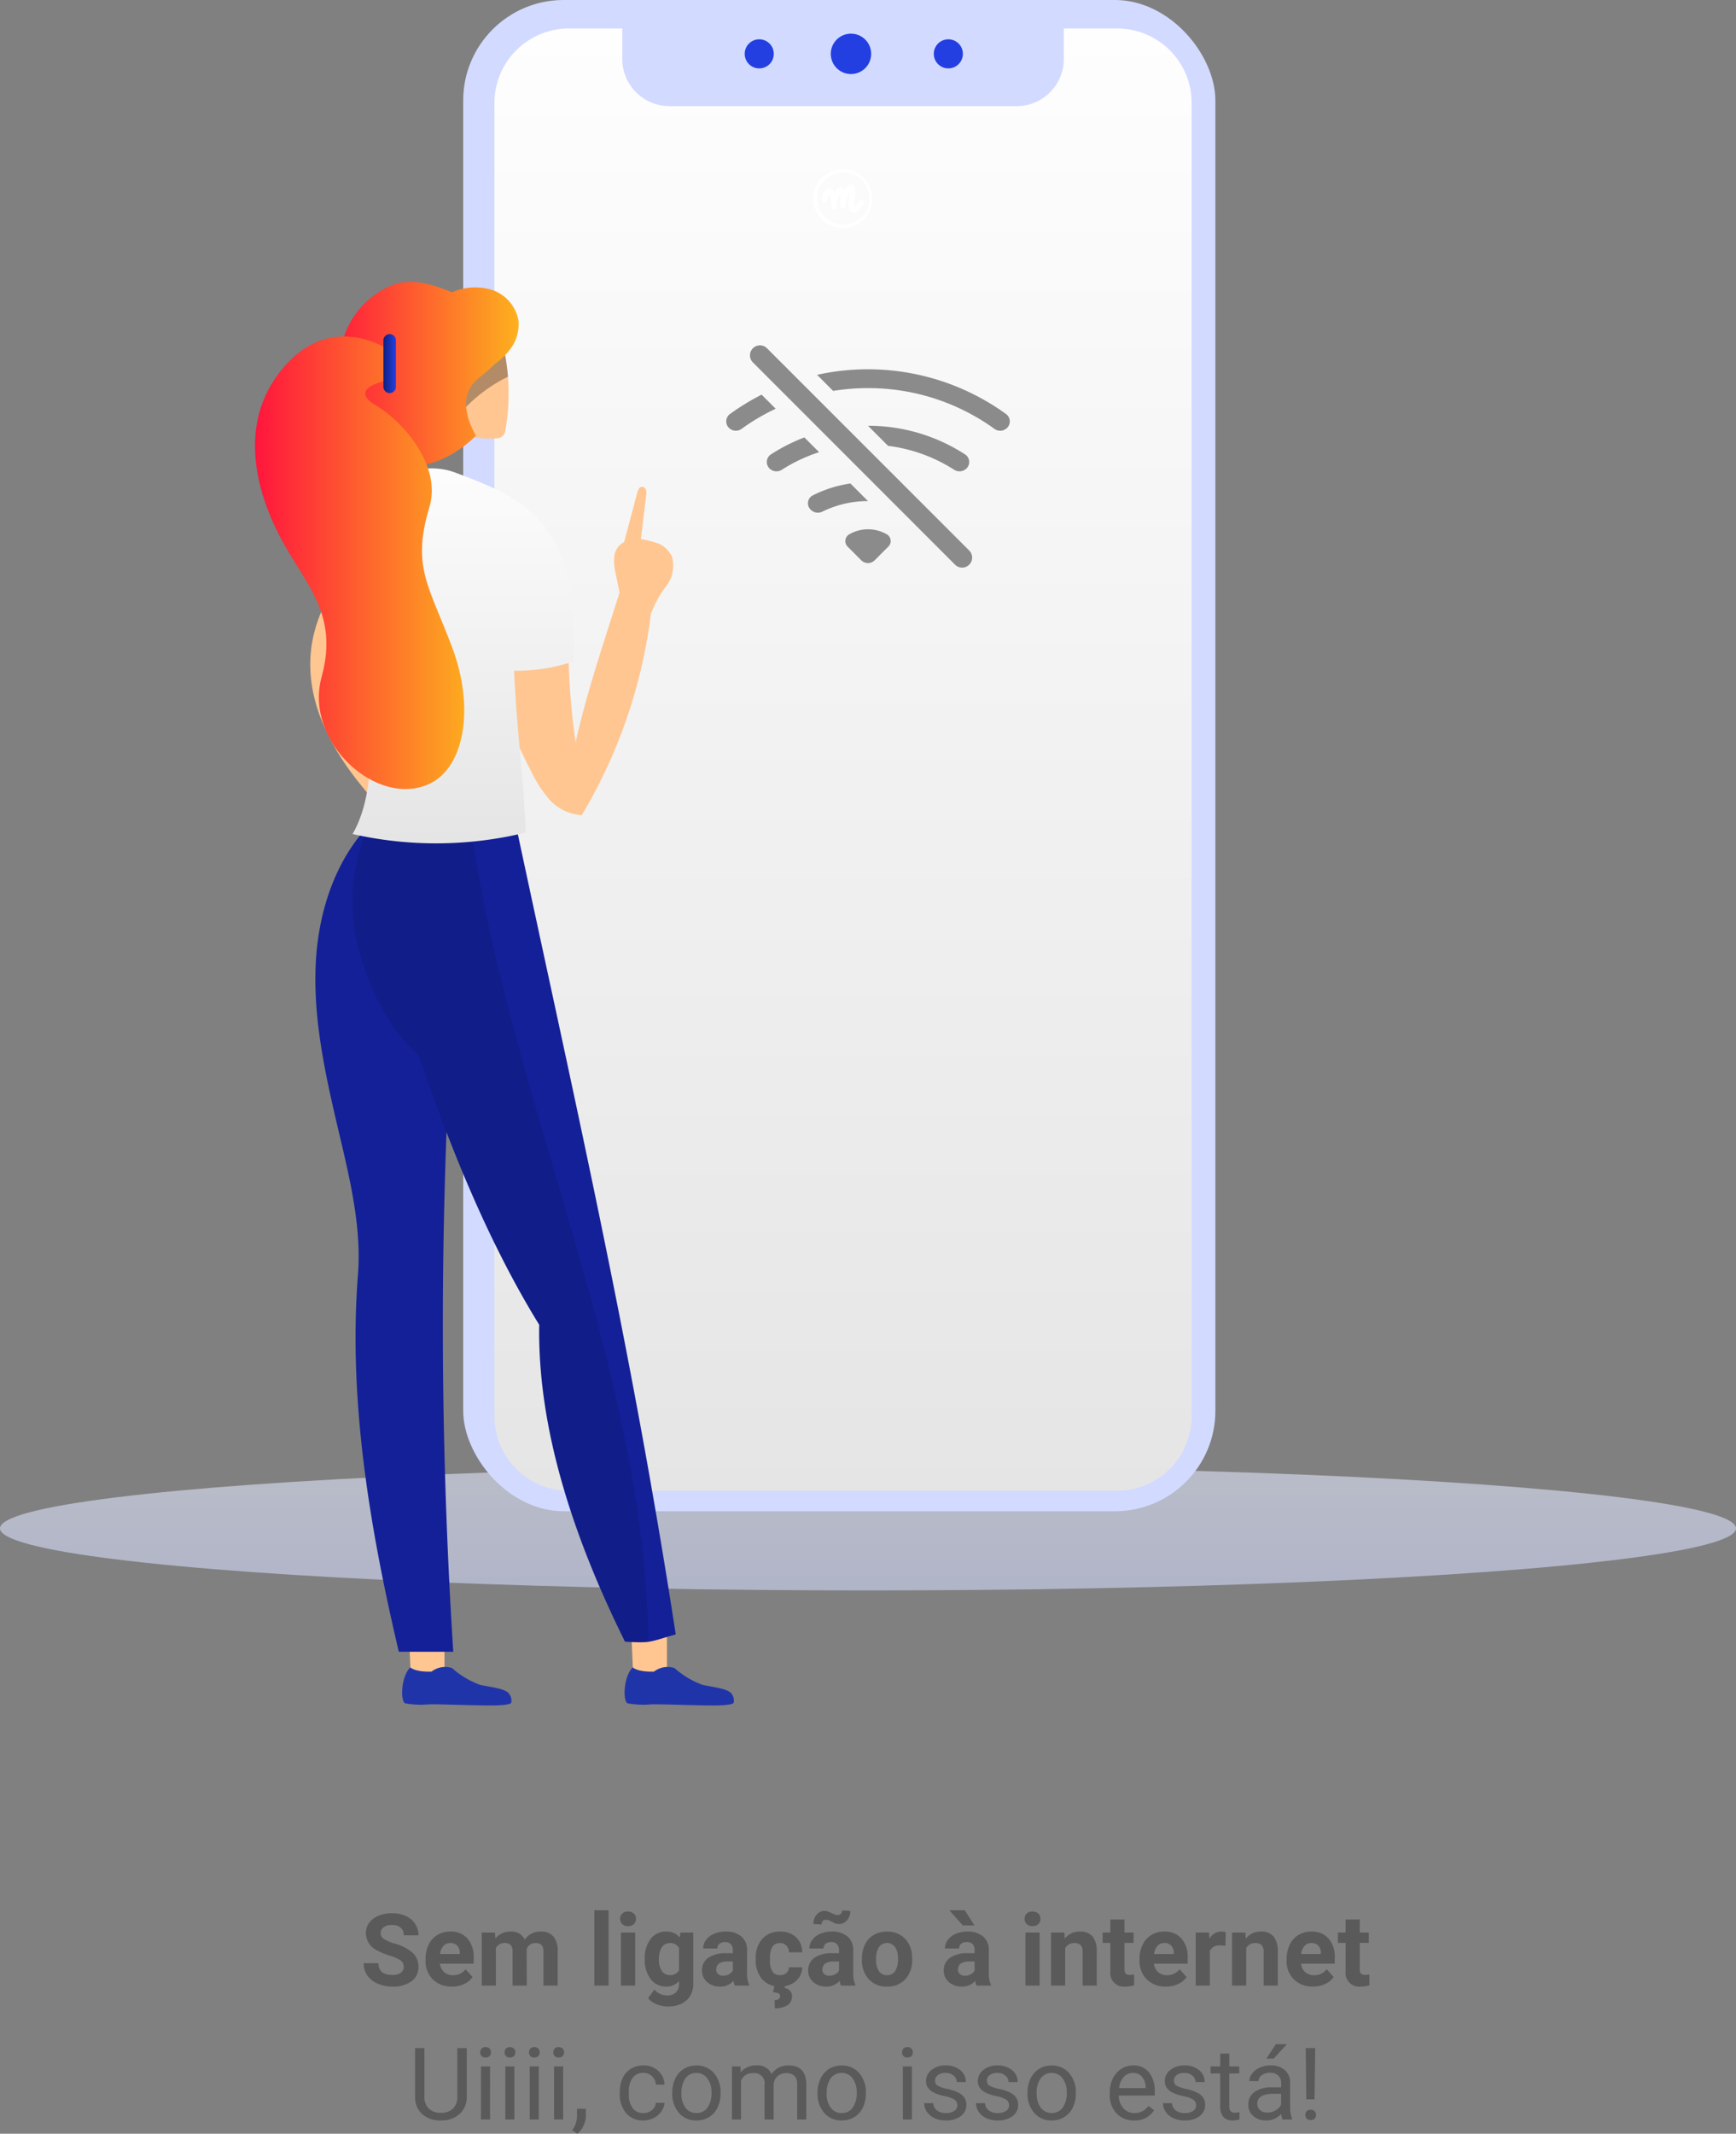 <svg xmlns="http://www.w3.org/2000/svg" xmlns:xlink="http://www.w3.org/1999/xlink" width="207.528" height="254.976" viewBox="0 0 207.528 254.976">
  <rect x="0" y="0" width="207.528" height="254.976" fill="#808080" stroke="none"/>
  <defs>
    <linearGradient id="linear-gradient" x1="0.5" y1="-0.616" x2="0.5" y2="1.233" gradientUnits="objectBoundingBox">
      <stop offset="0" stop-color="#f0f4ff"/>
      <stop offset="1" stop-color="#d2daff"/>
    </linearGradient>
    <linearGradient id="linear-gradient-2" x1="9.798" y1="1.002" x2="9.798" y2="-0.04" gradientUnits="objectBoundingBox">
      <stop offset="0" stop-color="#e5e5e5"/>
      <stop offset="1" stop-color="#fff"/>
    </linearGradient>
    <radialGradient id="radial-gradient" cx="0.5" cy="0.5" r="0.5" gradientTransform="matrix(-1, 0, 0, 1, 321.362, 0)" gradientUnits="objectBoundingBox">
      <stop offset="0" stop-color="#1423a4"/>
      <stop offset="1" stop-color="#233fe1"/>
    </radialGradient>
    <radialGradient id="radial-gradient-2" cx="0.5" cy="0.5" r="0.5" gradientTransform="matrix(-1, 0, 0, 1, 432.087, 0)" xlink:href="#radial-gradient"/>
    <radialGradient id="radial-gradient-3" cx="0.5" cy="0.5" r="0.5" gradientTransform="matrix(-1, 0, 0, 1, 458.073, 0)" xlink:href="#radial-gradient"/>
    <linearGradient id="linear-gradient-3" x1="0.5" y1="-0.089" x2="0.5" y2="0.995" gradientUnits="objectBoundingBox">
      <stop offset="0" stop-color="#fff"/>
      <stop offset="1" stop-color="#e5e5e5"/>
    </linearGradient>
    <linearGradient id="linear-gradient-4" x1="1" y1="0.5" x2="0" y2="0.5" gradientUnits="objectBoundingBox">
      <stop offset="0" stop-color="#fdb11e"/>
      <stop offset="1" stop-color="#ff153d"/>
    </linearGradient>
    <linearGradient id="linear-gradient-6" x1="1" y1="0.5" x2="0" y2="0.5" gradientUnits="objectBoundingBox">
      <stop offset="0" stop-color="#233fe1"/>
      <stop offset="1" stop-color="#10207f"/>
    </linearGradient>
  </defs>
  <g id="Group_15267" data-name="Group 15267" transform="translate(-83.736 -193.215)">
    <g id="Group_15244" data-name="Group 15244" transform="translate(-0.264 -49)">
      <ellipse id="Ellipse_1651" data-name="Ellipse 1651" cx="103.764" cy="7.417" rx="103.764" ry="7.417" transform="translate(84 417.436)" opacity="0.563" fill="url(#linear-gradient)"/>
    </g>
    <g id="Group_15245" data-name="Group 15245" transform="translate(-52.764 -22.34)">
      <path id="Path_11210" data-name="Path 11210" d="M-55.242-2.238A.9.9,0,0,0-55.594-3a4.611,4.611,0,0,0-1.266-.562,8.972,8.972,0,0,1-1.447-.583A2.365,2.365,0,0,1-59.76-6.264,2.06,2.06,0,0,1-59.37-7.5a2.542,2.542,0,0,1,1.119-.847,4.212,4.212,0,0,1,1.638-.3,3.834,3.834,0,0,1,1.629.331,2.594,2.594,0,0,1,1.11.935,2.445,2.445,0,0,1,.4,1.371h-1.758a1.15,1.15,0,0,0-.369-.911,1.517,1.517,0,0,0-1.037-.325,1.621,1.621,0,0,0-1,.272A.859.859,0,0,0-58-6.258a.823.823,0,0,0,.419.7,4.733,4.733,0,0,0,1.233.527,5.329,5.329,0,0,1,2.186,1.119,2.229,2.229,0,0,1,.686,1.664,2.053,2.053,0,0,1-.838,1.737,3.668,3.668,0,0,1-2.256.63,4.356,4.356,0,0,1-1.793-.36A2.837,2.837,0,0,1-59.6-1.23a2.528,2.528,0,0,1-.425-1.453h1.764q0,1.412,1.688,1.412a1.642,1.642,0,0,0,.979-.255A.829.829,0,0,0-55.242-2.238Zm5.76,2.355a3.112,3.112,0,0,1-2.271-.855,3.041,3.041,0,0,1-.876-2.279v-.164A3.83,3.83,0,0,1-52.26-4.89a2.709,2.709,0,0,1,1.046-1.16,2.936,2.936,0,0,1,1.544-.407,2.631,2.631,0,0,1,2.048.82,3.333,3.333,0,0,1,.747,2.326v.691h-4.037a1.573,1.573,0,0,0,.5,1,1.5,1.5,0,0,0,1.046.375,1.828,1.828,0,0,0,1.529-.709l.832.932a2.542,2.542,0,0,1-1.031.841A3.383,3.383,0,0,1-49.482.117Zm-.193-5.2a1.06,1.06,0,0,0-.817.34,1.756,1.756,0,0,0-.4.973h2.355v-.135a1.252,1.252,0,0,0-.3-.87A1.094,1.094,0,0,0-49.676-5.086Zm5.35-1.254.053.709a2.228,2.228,0,0,1,1.822-.826,1.691,1.691,0,0,1,1.682.967,2.177,2.177,0,0,1,1.9-.967,1.891,1.891,0,0,1,1.535.6,2.761,2.761,0,0,1,.5,1.808V0h-1.7V-4.043a1.207,1.207,0,0,0-.211-.788.935.935,0,0,0-.744-.249,1.057,1.057,0,0,0-1.055.727L-40.529,0h-1.693V-4.037a1.193,1.193,0,0,0-.217-.8.944.944,0,0,0-.738-.246,1.1,1.1,0,0,0-1.043.6V0h-1.693V-6.34ZM-30.75,0h-1.7V-9h1.7Zm3.182,0h-1.7V-6.34h1.7Zm-1.8-7.98a.834.834,0,0,1,.255-.627.958.958,0,0,1,.694-.246.96.96,0,0,1,.691.246.829.829,0,0,1,.258.627.831.831,0,0,1-.261.633.962.962,0,0,1-.688.246.962.962,0,0,1-.688-.246A.831.831,0,0,1-29.367-7.98Zm2.947,4.764a3.716,3.716,0,0,1,.694-2.35,2.25,2.25,0,0,1,1.872-.891,1.973,1.973,0,0,1,1.623.715l.07-.6h1.535V-.211A2.71,2.71,0,0,1-21,1.236a2.427,2.427,0,0,1-1.063.938,3.739,3.739,0,0,1-1.605.322,3.476,3.476,0,0,1-1.359-.278,2.413,2.413,0,0,1-1-.718l.75-1.031a1.984,1.984,0,0,0,1.535.709A1.452,1.452,0,0,0-22.7.817a1.352,1.352,0,0,0,.375-1.022v-.34a1.959,1.959,0,0,1-1.541.662,2.244,2.244,0,0,1-1.849-.894,3.715,3.715,0,0,1-.706-2.37Zm1.693.123a2.307,2.307,0,0,0,.346,1.351,1.1,1.1,0,0,0,.949.489,1.176,1.176,0,0,0,1.107-.58V-4.5a1.174,1.174,0,0,0-1.1-.58,1.107,1.107,0,0,0-.958.5A2.6,2.6,0,0,0-24.727-3.094ZM-15.65,0a1.88,1.88,0,0,1-.17-.568,2.049,2.049,0,0,1-1.6.686,2.251,2.251,0,0,1-1.544-.539,1.734,1.734,0,0,1-.612-1.359,1.792,1.792,0,0,1,.747-1.547,3.686,3.686,0,0,1,2.159-.545h.779v-.363a1.045,1.045,0,0,0-.226-.7.887.887,0,0,0-.712-.264A1.009,1.009,0,0,0-17.5-5a.7.7,0,0,0-.243.563h-1.693a1.7,1.7,0,0,1,.34-1.02,2.246,2.246,0,0,1,.961-.735,3.5,3.5,0,0,1,1.395-.267,2.767,2.767,0,0,1,1.86.589,2.06,2.06,0,0,1,.688,1.655v2.748A3.031,3.031,0,0,0-13.939-.1V0Zm-1.4-1.178a1.458,1.458,0,0,0,.691-.167,1.1,1.1,0,0,0,.469-.448v-1.09h-.633q-1.271,0-1.354.879l-.006.1a.678.678,0,0,0,.223.521A.865.865,0,0,0-17.051-1.178Zm6.8-.07a1.111,1.111,0,0,0,.762-.258.9.9,0,0,0,.3-.686H-7.6a2.172,2.172,0,0,1-.352,1.181A2.32,2.32,0,0,1-8.9-.179a2.962,2.962,0,0,1-1.327.3,2.752,2.752,0,0,1-2.145-.864,3.42,3.42,0,0,1-.785-2.388v-.111a3.381,3.381,0,0,1,.779-2.338,2.72,2.72,0,0,1,2.139-.873,2.667,2.667,0,0,1,1.907.677,2.4,2.4,0,0,1,.729,1.8H-9.187a1.154,1.154,0,0,0-.3-.8,1.019,1.019,0,0,0-.773-.308,1.02,1.02,0,0,0-.894.431,2.493,2.493,0,0,0-.3,1.4v.176a2.524,2.524,0,0,0,.3,1.406A1.033,1.033,0,0,0-10.254-1.248Zm.615,1.213L-9.7.3a.943.943,0,0,1,.879,1.014,1.181,1.181,0,0,1-.536,1.02,2.606,2.606,0,0,1-1.509.375l-.041-.979q.656,0,.656-.475a.337.337,0,0,0-.2-.337A1.935,1.935,0,0,0-11.086.8l.182-.838ZM-2.959,0a1.88,1.88,0,0,1-.17-.568,2.049,2.049,0,0,1-1.6.686A2.251,2.251,0,0,1-6.272-.422a1.734,1.734,0,0,1-.612-1.359,1.792,1.792,0,0,1,.747-1.547,3.686,3.686,0,0,1,2.159-.545H-3.2v-.363a1.045,1.045,0,0,0-.226-.7A.887.887,0,0,0-4.137-5.2,1.009,1.009,0,0,0-4.808-5a.7.7,0,0,0-.243.563H-6.744a1.7,1.7,0,0,1,.34-1.02,2.246,2.246,0,0,1,.961-.735,3.5,3.5,0,0,1,1.395-.267,2.767,2.767,0,0,1,1.86.589A2.06,2.06,0,0,1-1.5-4.213v2.748A3.031,3.031,0,0,0-1.248-.1V0Zm-1.4-1.178a1.458,1.458,0,0,0,.691-.167A1.1,1.1,0,0,0-3.2-1.793v-1.09h-.633Q-5.1-2.883-5.186-2l-.006.1a.678.678,0,0,0,.223.521A.865.865,0,0,0-4.359-1.178Zm2.508-7.746a1.64,1.64,0,0,1-.387,1.11,1.2,1.2,0,0,1-.943.448,1.431,1.431,0,0,1-.4-.05,2.654,2.654,0,0,1-.478-.214,2.576,2.576,0,0,0-.439-.2,1.074,1.074,0,0,0-.293-.038.47.47,0,0,0-.349.146.57.57,0,0,0-.144.416l-.984-.059A1.665,1.665,0,0,1-5.88-8.473a1.184,1.184,0,0,1,.94-.457,1.211,1.211,0,0,1,.331.044,3.645,3.645,0,0,1,.507.214,3.294,3.294,0,0,0,.486.205,1.11,1.11,0,0,0,.281.035.494.494,0,0,0,.354-.144.546.546,0,0,0,.149-.413Zm1.389,5.7A3.76,3.76,0,0,1-.1-4.91,2.659,2.659,0,0,1,.946-6.053a3.051,3.051,0,0,1,1.585-.4,2.887,2.887,0,0,1,2.095.785,3.151,3.151,0,0,1,.905,2.133l.012.434A3.314,3.314,0,0,1,4.729-.765,2.831,2.831,0,0,1,2.543.117,2.845,2.845,0,0,1,.354-.762,3.372,3.372,0,0,1-.463-3.152Zm1.693.123a2.363,2.363,0,0,0,.34,1.38,1.122,1.122,0,0,0,.973.478A1.124,1.124,0,0,0,3.5-1.72,2.586,2.586,0,0,0,3.85-3.229,2.34,2.34,0,0,0,3.5-4.6a1.124,1.124,0,0,0-.973-.486A1.106,1.106,0,0,0,1.57-4.6,2.63,2.63,0,0,0,1.23-3.105ZM13.248,0a1.88,1.88,0,0,1-.17-.568,2.049,2.049,0,0,1-1.6.686A2.251,2.251,0,0,1,9.935-.422a1.734,1.734,0,0,1-.612-1.359,1.792,1.792,0,0,1,.747-1.547,3.686,3.686,0,0,1,2.159-.545h.779v-.363a1.045,1.045,0,0,0-.226-.7A.887.887,0,0,0,12.07-5.2,1.009,1.009,0,0,0,11.4-5a.7.7,0,0,0-.243.563H9.463a1.7,1.7,0,0,1,.34-1.02,2.246,2.246,0,0,1,.961-.735,3.5,3.5,0,0,1,1.395-.267,2.767,2.767,0,0,1,1.86.589,2.06,2.06,0,0,1,.688,1.655v2.748A3.031,3.031,0,0,0,14.959-.1V0Zm-1.4-1.178a1.458,1.458,0,0,0,.691-.167,1.1,1.1,0,0,0,.469-.448v-1.09h-.633q-1.271,0-1.354.879l-.006.1a.678.678,0,0,0,.223.521A.865.865,0,0,0,11.848-1.178ZM13-7.184H11.607L9.99-9h1.846ZM20.783,0h-1.7V-6.34h1.7Zm-1.8-7.98a.834.834,0,0,1,.255-.627.958.958,0,0,1,.694-.246.96.96,0,0,1,.691.246.829.829,0,0,1,.258.627.831.831,0,0,1-.261.633.962.962,0,0,1-.688.246.962.962,0,0,1-.688-.246A.831.831,0,0,1,18.984-7.98ZM23.736-6.34l.053.732a2.213,2.213,0,0,1,1.822-.85,1.84,1.84,0,0,1,1.5.592,2.761,2.761,0,0,1,.5,1.77V0H25.922V-4.055a1.1,1.1,0,0,0-.234-.782,1.049,1.049,0,0,0-.779-.243,1.165,1.165,0,0,0-1.072.609V0H22.143V-6.34ZM30.926-7.9V-6.34H32.01V-5.1H30.926v3.164a.756.756,0,0,0,.135.5.677.677,0,0,0,.516.152,2.7,2.7,0,0,0,.5-.041V-.035a3.486,3.486,0,0,1-1.025.152,1.617,1.617,0,0,1-1.816-1.8V-5.1h-.926V-6.34h.926V-7.9ZM35.871.117A3.112,3.112,0,0,1,33.6-.738a3.041,3.041,0,0,1-.876-2.279v-.164a3.83,3.83,0,0,1,.369-1.708A2.709,2.709,0,0,1,34.14-6.05a2.936,2.936,0,0,1,1.544-.407,2.631,2.631,0,0,1,2.048.82,3.333,3.333,0,0,1,.747,2.326v.691H34.441a1.573,1.573,0,0,0,.5,1,1.5,1.5,0,0,0,1.046.375,1.828,1.828,0,0,0,1.529-.709l.832.932a2.542,2.542,0,0,1-1.031.841A3.383,3.383,0,0,1,35.871.117Zm-.193-5.2a1.06,1.06,0,0,0-.817.34,1.756,1.756,0,0,0-.4.973h2.355v-.135a1.252,1.252,0,0,0-.3-.87A1.094,1.094,0,0,0,35.678-5.086ZM43-4.752a4.6,4.6,0,0,0-.609-.047,1.24,1.24,0,0,0-1.26.65V0H39.439V-6.34h1.6l.047.756A1.569,1.569,0,0,1,42.5-6.457a1.774,1.774,0,0,1,.527.076ZM45.375-6.34l.053.732a2.213,2.213,0,0,1,1.822-.85,1.84,1.84,0,0,1,1.5.592,2.761,2.761,0,0,1,.5,1.77V0H47.561V-4.055a1.1,1.1,0,0,0-.234-.782,1.049,1.049,0,0,0-.779-.243,1.165,1.165,0,0,0-1.072.609V0H43.781V-6.34ZM53.455.117a3.112,3.112,0,0,1-2.271-.855,3.041,3.041,0,0,1-.876-2.279v-.164a3.83,3.83,0,0,1,.369-1.708,2.709,2.709,0,0,1,1.046-1.16,2.936,2.936,0,0,1,1.544-.407,2.631,2.631,0,0,1,2.048.82,3.333,3.333,0,0,1,.747,2.326v.691H52.025a1.573,1.573,0,0,0,.5,1,1.5,1.5,0,0,0,1.046.375A1.828,1.828,0,0,0,55.1-1.957l.832.932A2.542,2.542,0,0,1,54.9-.185,3.383,3.383,0,0,1,53.455.117Zm-.193-5.2a1.06,1.06,0,0,0-.817.34,1.756,1.756,0,0,0-.4.973H54.4v-.135a1.252,1.252,0,0,0-.3-.87A1.094,1.094,0,0,0,53.262-5.086ZM59.051-7.9V-6.34h1.084V-5.1H59.051v3.164a.756.756,0,0,0,.135.5.677.677,0,0,0,.516.152,2.7,2.7,0,0,0,.5-.041V-.035a3.486,3.486,0,0,1-1.025.152,1.617,1.617,0,0,1-1.816-1.8V-5.1h-.926V-6.34h.926V-7.9ZM-47.7,7.469v5.8a2.721,2.721,0,0,1-.759,1.975,3.058,3.058,0,0,1-2.042.861l-.3.012a3.193,3.193,0,0,1-2.232-.756,2.7,2.7,0,0,1-.844-2.08V7.469h1.113v5.777a1.951,1.951,0,0,0,.51,1.438A1.959,1.959,0,0,0-50.8,15.2a1.972,1.972,0,0,0,1.462-.51,1.948,1.948,0,0,0,.507-1.436V7.469ZM-44.918,16H-46V9.66h1.084ZM-46.09,7.979a.647.647,0,0,1,.161-.445.6.6,0,0,1,.478-.182.614.614,0,0,1,.48.182.64.64,0,0,1,.164.445.619.619,0,0,1-.164.439.626.626,0,0,1-.48.176.616.616,0,0,1-.478-.176A.626.626,0,0,1-46.09,7.979ZM-42.006,16H-43.09V9.66h1.084Zm-1.172-8.021a.647.647,0,0,1,.161-.445.6.6,0,0,1,.478-.182.614.614,0,0,1,.48.182.64.64,0,0,1,.164.445.619.619,0,0,1-.164.439.626.626,0,0,1-.48.176.616.616,0,0,1-.478-.176A.626.626,0,0,1-43.178,7.979ZM-39.094,16h-1.084V9.66h1.084Zm-1.172-8.021a.647.647,0,0,1,.161-.445.6.6,0,0,1,.478-.182.614.614,0,0,1,.48.182.64.64,0,0,1,.164.445.619.619,0,0,1-.164.439.626.626,0,0,1-.48.176.616.616,0,0,1-.478-.176A.626.626,0,0,1-40.266,7.979ZM-36.182,16h-1.084V9.66h1.084Zm-1.172-8.021a.647.647,0,0,1,.161-.445.6.6,0,0,1,.478-.182.614.614,0,0,1,.48.182.64.64,0,0,1,.164.445.619.619,0,0,1-.164.439.626.626,0,0,1-.48.176.616.616,0,0,1-.478-.176A.626.626,0,0,1-37.354,7.979Zm2.871,9.721-.615-.422a2.827,2.827,0,0,0,.574-1.582v-.979h1.061v.85a2.669,2.669,0,0,1-.29,1.184A2.771,2.771,0,0,1-34.482,17.7Zm7.9-2.467a1.561,1.561,0,0,0,1.014-.352,1.237,1.237,0,0,0,.48-.879h1.025a1.966,1.966,0,0,1-.375,1.037,2.47,2.47,0,0,1-.923.785,2.663,2.663,0,0,1-1.222.293,2.612,2.612,0,0,1-2.06-.864,3.442,3.442,0,0,1-.765-2.364v-.182a3.817,3.817,0,0,1,.34-1.646,2.588,2.588,0,0,1,.976-1.119,2.771,2.771,0,0,1,1.5-.4,2.543,2.543,0,0,1,1.772.639,2.283,2.283,0,0,1,.753,1.658h-1.025a1.494,1.494,0,0,0-.466-1.011,1.449,1.449,0,0,0-1.034-.4,1.517,1.517,0,0,0-1.28.595,2.793,2.793,0,0,0-.454,1.72v.205a2.737,2.737,0,0,0,.451,1.688A1.524,1.524,0,0,0-26.578,15.232Zm3.451-2.461a3.745,3.745,0,0,1,.366-1.676,2.732,2.732,0,0,1,1.02-1.148,2.775,2.775,0,0,1,1.491-.4,2.674,2.674,0,0,1,2.095.9,3.449,3.449,0,0,1,.8,2.385V12.9a3.777,3.777,0,0,1-.354,1.661,2.692,2.692,0,0,1-1.014,1.146,2.807,2.807,0,0,1-1.515.41,2.667,2.667,0,0,1-2.089-.9,3.432,3.432,0,0,1-.8-2.373Zm1.09.129a2.712,2.712,0,0,0,.489,1.693,1.566,1.566,0,0,0,1.31.639,1.556,1.556,0,0,0,1.313-.647,2.966,2.966,0,0,0,.486-1.813,2.708,2.708,0,0,0-.5-1.69,1.574,1.574,0,0,0-1.315-.647,1.557,1.557,0,0,0-1.295.639A2.944,2.944,0,0,0-22.037,12.9Zm7.061-3.24.029.7a2.341,2.341,0,0,1,1.881-.82,1.813,1.813,0,0,1,1.811,1.02,2.4,2.4,0,0,1,.823-.738,2.431,2.431,0,0,1,1.2-.281q2.086,0,2.121,2.209V16H-8.2V11.816A1.456,1.456,0,0,0-8.508,10.8a1.368,1.368,0,0,0-1.043-.337,1.437,1.437,0,0,0-1,.36,1.462,1.462,0,0,0-.463.97V16h-1.09V11.846a1.209,1.209,0,0,0-1.354-1.383,1.45,1.45,0,0,0-1.459.908V16H-16V9.66Zm9.211,3.111A3.745,3.745,0,0,1-5.4,11.1,2.732,2.732,0,0,1-4.38,9.947a2.775,2.775,0,0,1,1.491-.4,2.674,2.674,0,0,1,2.095.9,3.449,3.449,0,0,1,.8,2.385V12.9a3.777,3.777,0,0,1-.354,1.661,2.692,2.692,0,0,1-1.014,1.146,2.807,2.807,0,0,1-1.515.41,2.667,2.667,0,0,1-2.089-.9,3.432,3.432,0,0,1-.8-2.373Zm1.09.129a2.712,2.712,0,0,0,.489,1.693,1.566,1.566,0,0,0,1.31.639,1.556,1.556,0,0,0,1.313-.647,2.966,2.966,0,0,0,.486-1.813,2.708,2.708,0,0,0-.5-1.69,1.574,1.574,0,0,0-1.315-.647,1.557,1.557,0,0,0-1.295.639A2.944,2.944,0,0,0-4.676,12.9ZM5.514,16H4.43V9.66H5.514ZM4.342,7.979A.647.647,0,0,1,4.5,7.533a.6.6,0,0,1,.478-.182.614.614,0,0,1,.48.182.64.64,0,0,1,.164.445.619.619,0,0,1-.164.439.626.626,0,0,1-.48.176A.616.616,0,0,1,4.5,8.418.626.626,0,0,1,4.342,7.979Zm6.6,6.34a.8.8,0,0,0-.331-.683,3.187,3.187,0,0,0-1.154-.419,5.457,5.457,0,0,1-1.307-.422,1.859,1.859,0,0,1-.715-.586A1.4,1.4,0,0,1,7.2,11.4a1.645,1.645,0,0,1,.659-1.318,2.574,2.574,0,0,1,1.685-.539,2.649,2.649,0,0,1,1.749.557,1.768,1.768,0,0,1,.671,1.424h-1.09a.979.979,0,0,0-.378-.768,1.416,1.416,0,0,0-.952-.322,1.482,1.482,0,0,0-.926.258.812.812,0,0,0-.334.674.658.658,0,0,0,.311.592,3.821,3.821,0,0,0,1.122.381,5.847,5.847,0,0,1,1.315.434,1.919,1.919,0,0,1,.747.606,1.491,1.491,0,0,1,.243.864,1.623,1.623,0,0,1-.68,1.362,2.851,2.851,0,0,1-1.764.513,3.193,3.193,0,0,1-1.348-.27,2.192,2.192,0,0,1-.917-.753,1.815,1.815,0,0,1-.331-1.046H8.068a1.122,1.122,0,0,0,.437.864,1.693,1.693,0,0,0,1.075.319,1.748,1.748,0,0,0,.987-.249A.765.765,0,0,0,10.939,14.318Zm6.188,0a.8.8,0,0,0-.331-.683,3.187,3.187,0,0,0-1.154-.419,5.457,5.457,0,0,1-1.307-.422,1.859,1.859,0,0,1-.715-.586,1.4,1.4,0,0,1-.231-.809,1.645,1.645,0,0,1,.659-1.318,2.574,2.574,0,0,1,1.685-.539,2.649,2.649,0,0,1,1.749.557,1.768,1.768,0,0,1,.671,1.424h-1.09a.979.979,0,0,0-.378-.768,1.416,1.416,0,0,0-.952-.322,1.482,1.482,0,0,0-.926.258.812.812,0,0,0-.334.674.658.658,0,0,0,.311.592,3.821,3.821,0,0,0,1.122.381,5.847,5.847,0,0,1,1.315.434,1.919,1.919,0,0,1,.747.606,1.491,1.491,0,0,1,.243.864,1.623,1.623,0,0,1-.68,1.362,2.851,2.851,0,0,1-1.764.513,3.193,3.193,0,0,1-1.348-.27,2.192,2.192,0,0,1-.917-.753,1.815,1.815,0,0,1-.331-1.046h1.084a1.122,1.122,0,0,0,.437.864,1.693,1.693,0,0,0,1.075.319,1.748,1.748,0,0,0,.987-.249A.765.765,0,0,0,17.127,14.318Zm2.209-1.547A3.745,3.745,0,0,1,19.7,11.1a2.732,2.732,0,0,1,1.02-1.148,2.775,2.775,0,0,1,1.491-.4,2.674,2.674,0,0,1,2.095.9,3.449,3.449,0,0,1,.8,2.385V12.9a3.777,3.777,0,0,1-.354,1.661,2.692,2.692,0,0,1-1.014,1.146,2.807,2.807,0,0,1-1.515.41,2.667,2.667,0,0,1-2.089-.9,3.432,3.432,0,0,1-.8-2.373Zm1.09.129a2.712,2.712,0,0,0,.489,1.693,1.658,1.658,0,0,0,2.622-.009,2.966,2.966,0,0,0,.486-1.813,2.708,2.708,0,0,0-.5-1.69,1.574,1.574,0,0,0-1.315-.647,1.557,1.557,0,0,0-1.295.639A2.944,2.944,0,0,0,20.426,12.9Zm11.643,3.217a2.77,2.77,0,0,1-2.1-.847,3.142,3.142,0,0,1-.809-2.265v-.2a3.8,3.8,0,0,1,.36-1.685,2.811,2.811,0,0,1,1.008-1.16,2.534,2.534,0,0,1,1.4-.419,2.374,2.374,0,0,1,1.922.814,3.526,3.526,0,0,1,.686,2.332v.451H30.246a2.254,2.254,0,0,0,.548,1.515,1.722,1.722,0,0,0,1.333.577A1.888,1.888,0,0,0,33.1,15a2.444,2.444,0,0,0,.7-.621l.662.516A2.662,2.662,0,0,1,32.068,16.117Zm-.135-5.684a1.446,1.446,0,0,0-1.1.478,2.321,2.321,0,0,0-.551,1.339h3.176v-.082a2.065,2.065,0,0,0-.445-1.28A1.361,1.361,0,0,0,31.934,10.434Zm7.553,3.885a.8.8,0,0,0-.331-.683A3.187,3.187,0,0,0,38,13.217a5.457,5.457,0,0,1-1.307-.422,1.859,1.859,0,0,1-.715-.586,1.4,1.4,0,0,1-.231-.809,1.645,1.645,0,0,1,.659-1.318,2.574,2.574,0,0,1,1.685-.539,2.649,2.649,0,0,1,1.749.557,1.768,1.768,0,0,1,.671,1.424h-1.09a.979.979,0,0,0-.378-.768,1.416,1.416,0,0,0-.952-.322,1.482,1.482,0,0,0-.926.258.812.812,0,0,0-.334.674.658.658,0,0,0,.311.592,3.821,3.821,0,0,0,1.122.381,5.847,5.847,0,0,1,1.315.434,1.919,1.919,0,0,1,.747.606,1.491,1.491,0,0,1,.243.864,1.623,1.623,0,0,1-.68,1.362,2.851,2.851,0,0,1-1.764.513,3.193,3.193,0,0,1-1.348-.27,2.192,2.192,0,0,1-.917-.753,1.815,1.815,0,0,1-.331-1.046h1.084a1.122,1.122,0,0,0,.437.864,1.693,1.693,0,0,0,1.075.319,1.748,1.748,0,0,0,.987-.249A.765.765,0,0,0,39.486,14.318Zm3.967-6.193V9.66h1.184V10.5H43.453V14.43a.878.878,0,0,0,.158.571.666.666,0,0,0,.539.19,2.624,2.624,0,0,0,.516-.07V16a3.143,3.143,0,0,1-.832.117,1.35,1.35,0,0,1-1.1-.439,1.888,1.888,0,0,1-.369-1.248V10.5H41.215V9.66h1.154V8.125ZM49.816,16a2.277,2.277,0,0,1-.152-.668,2.419,2.419,0,0,1-1.8.785,2.238,2.238,0,0,1-1.538-.53,1.716,1.716,0,0,1-.6-1.345,1.792,1.792,0,0,1,.753-1.538,3.55,3.55,0,0,1,2.118-.548h1.055v-.5a1.217,1.217,0,0,0-.34-.905,1.366,1.366,0,0,0-1-.337,1.581,1.581,0,0,0-.973.293.863.863,0,0,0-.393.709H45.85a1.5,1.5,0,0,1,.337-.917,2.3,2.3,0,0,1,.914-.7,3.075,3.075,0,0,1,1.269-.258,2.506,2.506,0,0,1,1.717.548A1.976,1.976,0,0,1,50.73,11.6v2.918a3.567,3.567,0,0,0,.223,1.389V16Zm-1.8-.826a1.905,1.905,0,0,0,.967-.264,1.6,1.6,0,0,0,.662-.686v-1.3H48.8q-1.992,0-1.992,1.166a.987.987,0,0,0,.34.8A1.306,1.306,0,0,0,48.018,15.174ZM49.02,7h1.313l-1.57,1.723h-.873Zm4.623,6.592h-.979l-.076-6.123h1.137Zm-1.1,1.863a.636.636,0,0,1,.161-.442.61.61,0,0,1,.478-.179.62.62,0,0,1,.48.179.63.63,0,0,1,.164.442.609.609,0,0,1-.164.437.631.631,0,0,1-.48.173.622.622,0,0,1-.478-.173A.615.615,0,0,1,52.547,15.455Z" transform="translate(240 452.832)" fill="#5a5a5a"/>
    </g>
    <rect id="Rectangle_6492" data-name="Rectangle 6492" width="89.918" height="180.591" rx="12" transform="translate(139.109 193.215)" fill="#d2daff"/>
    <g id="Group_15236" data-name="Group 15236" transform="translate(142.32 196.619)">
      <g id="Group_172" data-name="Group 172" transform="translate(0.522)">
        <path id="Path_383" data-name="Path 383" d="M575.96,3131.073h6.4v3.651a5.632,5.632,0,0,0,5.625,5.626h41.528a5.632,5.632,0,0,0,5.625-5.626v-3.651h6.4a8.894,8.894,0,0,1,8.884,8.884v156.97a8.894,8.894,0,0,1-8.884,8.884H575.96a8.894,8.894,0,0,1-8.884-8.884v-156.97A8.894,8.894,0,0,1,575.96,3131.073Z" transform="translate(-567.076 -3131.073)" fill="url(#linear-gradient-2)"/>
        <path id="Path_385" data-name="Path 385" d="M646.48,3134.707a2.413,2.413,0,1,0,2.413-2.413A2.413,2.413,0,0,0,646.48,3134.707Z" transform="translate(-606.27 -3131.675)" fill="url(#radial-gradient)"/>
        <g id="Group_171" data-name="Group 171" transform="translate(29.918 1.292)">
          <circle id="Ellipse_20" data-name="Ellipse 20" cx="1.739" cy="1.739" r="1.739" transform="translate(22.605)" fill="url(#radial-gradient-2)"/>
          <circle id="Ellipse_21" data-name="Ellipse 21" cx="1.739" cy="1.739" r="1.739" fill="url(#radial-gradient-3)"/>
        </g>
      </g>
      <g id="Group_192" data-name="Group 192" transform="translate(38.684 16.813)">
        <path id="Path_396" data-name="Path 396" d="M646.021,3170.9h-.076a3.124,3.124,0,1,1,.076,0m-.073-6.631h-.086a3.523,3.523,0,1,0,.086,0" transform="translate(-642.435 -3164.273)" fill="#fff"/>
        <path id="Path_397" data-name="Path 397" d="M649.346,3169.832a.308.308,0,0,0-.434,0,6.258,6.258,0,0,1-.651.713c-.008-.116-.016-.231-.013-.349.008-.344.059-.684.091-1.027a2.427,2.427,0,0,0-.024-.876.665.665,0,0,0-.231-.393.35.35,0,0,0-.176-.045.571.571,0,0,0-.276.078,1.624,1.624,0,0,0-.536.708l-.012.026c-.1-.283-.3-.524-.652-.414a.956.956,0,0,0-.518.583.84.84,0,0,0-.23-.326.616.616,0,0,0-.916.169,2.236,2.236,0,0,0-.35.965.315.315,0,0,0,.214.377.309.309,0,0,0,.377-.214,2.5,2.5,0,0,1,.163-.618.6.6,0,0,1,.132-.206.116.116,0,0,1,.011.019.842.842,0,0,1,.052.131,4.59,4.59,0,0,1,.162,1.492c-.017.4.579.387.613,0a6.362,6.362,0,0,1,.135-.917,3.489,3.489,0,0,1,.145-.479c.021-.053.044-.1.068-.156a.9.9,0,0,1,.053-.085c.02.126.026.256.036.382a9.535,9.535,0,0,1,.026,1.026c-.009.338.54.427.6.082a8.569,8.569,0,0,1,.263-1.135,3.063,3.063,0,0,1,.209-.5c.026-.049.055-.1.084-.146a4.661,4.661,0,0,1-.066.744,4.181,4.181,0,0,0-.028,1.31.534.534,0,0,0,.807.41,3.957,3.957,0,0,0,.87-.9.316.316,0,0,0,0-.433" transform="translate(-643.411 -3166.041)" fill="#fff"/>
      </g>
    </g>
    <g id="wifi-off" transform="translate(170.553 234.463)">
      <path id="Path_11209" data-name="Path 11209" d="M11.913,7.412a28.179,28.179,0,0,1,22.6,4.691,1.091,1.091,0,0,1,.108,1.656,1.165,1.165,0,0,1-1.5.113A25.757,25.757,0,0,0,18,9a26.035,26.035,0,0,0-4.167.333ZM18,13.5a21.258,21.258,0,0,1,11.623,3.433,1.08,1.08,0,0,1,.142,1.676,1.181,1.181,0,0,1-1.467.146A19.008,19.008,0,0,0,20.4,15.9ZM12.16,16.659l-1.766-1.766a21.235,21.235,0,0,0-4.016,2.041,1.085,1.085,0,0,0-.142,1.676,1.181,1.181,0,0,0,1.467.146,19.04,19.04,0,0,1,4.455-2.1ZM18,22.5l-2.1-2.1a14.521,14.521,0,0,0-4.527,1.433,1.049,1.049,0,0,0-.225,1.688l.034.034a1.2,1.2,0,0,0,1.375.2A12.325,12.325,0,0,1,18,22.5ZM6.965,11.464,5.284,9.783A28.557,28.557,0,0,0,1.493,12.1a1.091,1.091,0,0,0-.108,1.658,1.165,1.165,0,0,0,1.5.113,25.866,25.866,0,0,1,4.077-2.408Zm8.741,15.042a.935.935,0,0,0-.09,1.485L17.2,29.579a1.125,1.125,0,0,0,1.593,0l1.591-1.591A.938.938,0,0,0,20.3,26.5a4.508,4.508,0,0,0-4.592,0ZM5.907,4.219A1.194,1.194,0,0,0,4.219,5.907L28.407,30.1A1.194,1.194,0,1,0,30.1,28.408Z" transform="translate(-1.054 -3.869)" fill="#8b8b8b"/>
    </g>
    <g id="Group_15257" data-name="Group 15257" transform="translate(114.219 226.895)">
      <path id="Path_11193" data-name="Path 11193" d="M742.714,1264.987v6.323a8.891,8.891,0,0,1-4.043,0l-.3-7.072" transform="translate(-693.468 -1104.885)" fill="#ffc691"/>
      <path id="Path_11194" data-name="Path 11194" d="M728.629,1272.552s.549.57,2.532.5a2.679,2.679,0,0,1,2.447-.425,10.369,10.369,0,0,0,3.4,2.025c1.41.286,3.058.454,3.441,1.074a1.284,1.284,0,0,1,.239,1.027s.1.263-1.624.335-7.24-.168-8.2-.119a10.575,10.575,0,0,1-2.844-.12C727.425,1276.657,727.479,1273.654,728.629,1272.552Z" transform="translate(-683.463 -1106.979)" fill="#2034aa"/>
      <path id="Path_11195" data-name="Path 11195" d="M778.353,1264.987v6.323a8.893,8.893,0,0,1-4.043,0l-.3-7.072" transform="translate(-755.699 -1104.885)" fill="#ffc691"/>
      <path id="Path_11196" data-name="Path 11196" d="M764.268,1272.552s.549.57,2.532.5a2.678,2.678,0,0,1,2.447-.425,10.363,10.363,0,0,0,3.4,2.025c1.41.286,3.059.454,3.441,1.074a1.281,1.281,0,0,1,.239,1.027s.1.263-1.625.335-7.24-.168-8.2-.119a10.569,10.569,0,0,1-2.843-.12C763.064,1276.657,763.118,1273.654,764.268,1272.552Z" transform="translate(-745.695 -1106.979)" fill="#2034aa"/>
      <path id="Path_11197" data-name="Path 11197" d="M749.993,1102.663a83.137,83.137,0,0,0,.8,15.414c1.392-6.261,3.566-12.484,5.476-18.608A9.074,9.074,0,0,1,759.98,1101a61.638,61.638,0,0,1-8.454,25.793,5.691,5.691,0,0,1-3.7-1.674,14.651,14.651,0,0,1-2.31-3.478,67.01,67.01,0,0,1-4.826-11.931C741.739,1105.844,746.017,1103.158,749.993,1102.663Z" transform="translate(-712.461 -1063.066)" fill="#ffc691"/>
      <path id="Path_11198" data-name="Path 11198" d="M787.985,1082.922c-3.2,3.006-6.834,5.24-9.978,8.334s-5.869,7.366-6.185,12.344c-.375,5.912,2.685,11.3,6.073,15.464s7.337,7.832,9.615,13.038C789.542,1116.465,790.5,1098.449,787.985,1082.922Z" transform="translate(-765.185 -1058.865)" fill="#ffc691"/>
      <path id="Path_11199" data-name="Path 11199" d="M788.849,1150.058a611.845,611.845,0,0,0-.575,86.145h-6.51c-3.453-14.665-6.062-30.052-4.882-45.071.492-6.265-1.309-12.755-2.72-18.879s-2.677-12.37-2.307-18.644,2.55-12.661,7.127-16.968C784.754,1138.778,789.323,1143.922,788.849,1150.058Z" transform="translate(-764.572 -1072.5)" fill="#132098"/>
      <path id="Path_11200" data-name="Path 11200" d="M756.117,1134.88c6.973,32.838,14.073,63.265,19.489,98.512-3.118.871-2.834,1.07-6.066.864-5.757-11.623-10.471-24.892-10.252-37.86-6.113-9.921-10.677-21.268-14.444-32.3-3.8-3.135-6.483-9.172-7.458-14a21.874,21.874,0,0,1,2.043-14.345,19.214,19.214,0,0,1,12.624-1.607C753.98,1134.55,754.226,1135.423,756.117,1134.88Z" transform="translate(-725.309 -1071.762)" fill="#132098"/>
      <path id="Path_11201" data-name="Path 11201" d="M755,1133.909a3.9,3.9,0,0,1,.144.651c4.252,33.671,21.084,66.049,21.572,99.763-.933.014-1.868-.007-2.8-.066-5.757-11.623-10.471-24.892-10.252-37.86-6.113-9.921-10.677-21.268-14.444-32.3-3.8-3.135-6.483-9.171-7.458-14a21.874,21.874,0,0,1,2.043-14.345A19.117,19.117,0,0,1,755,1133.909Z" transform="translate(-729.69 -1071.762)" opacity="0.1"/>
      <path id="Path_11202" data-name="Path 11202" d="M773.245,1060.194a25.262,25.262,0,0,1,.284,10.469,1,1,0,0,1-.93.8,8.527,8.527,0,0,1-7.211-2.7,7.276,7.276,0,0,1-.668-8.245C766.292,1058.035,770.625,1058.853,773.245,1060.194Z" transform="translate(-743.626 -1052.773)" fill="#ffc691"/>
      <path id="Path_11203" data-name="Path 11203" d="M768.381,1059.472a12.29,12.29,0,0,1,2.212.863,25.054,25.054,0,0,1,.619,3.914,18.5,18.5,0,0,0-6.9,5.867c-.948-2.124-.343-5.08.686-7.166A8.054,8.054,0,0,1,768.381,1059.472Z" transform="translate(-740.974 -1052.914)" opacity="0.3"/>
      <path id="Path_11204" data-name="Path 11204" d="M766.566,1081.044c3.715,1.384,7.588,2.875,10.207,5.851a16.211,16.211,0,0,1,3.528,7.942,48.4,48.4,0,0,1,.472,8.775,21.323,21.323,0,0,1-7.131,1.131c.268,6.492,1.134,12.843,1.4,19.334a45.264,45.264,0,0,1-20.711.174c2.159-3.724,2.419-9.231,1.835-13.5s-1.882-8.4-2.521-12.66-.565-8.805,1.447-12.611S762.533,1079.542,766.566,1081.044Z" transform="translate(-742.667 -1058.266)" fill="url(#linear-gradient-3)"/>
      <path id="Path_11205" data-name="Path 11205" d="M762.727,1067.043c-1.389-2.073.007-4.958.192-7.447a10.168,10.168,0,0,1,6.114-8.453c2.424-1,4.847-.187,7.3.782a7.021,7.021,0,0,1,4.39-.39,4.76,4.76,0,0,1,3.536,3.673,4.81,4.81,0,0,1-.844,3.345,7.7,7.7,0,0,1-2.033,1.986c-.032.038-.062.078-.1.115-.845.944-2.065,1.543-2.737,2.618-1.083,1.732-.364,4.016.648,5.79C779.2,1069.062,770.406,1078.5,762.727,1067.043Z" transform="translate(-752.78 -1050.684)" fill="url(#linear-gradient-4)"/>
      <path id="Path_11206" data-name="Path 11206" d="M787.057,1061.174s-6.611-4.833-12.475,1.6-3.77,14.7-.838,20.411,7.2,9.192,5.067,16.941,6.624,15.708,12.894,12.76c4.2-1.974,5.4-9.066,2.759-16.174-2.759-7.436-4.948-9.633-2.759-16.918,1.436-4.78-2.912-10.042-6.442-12.146s1.627-3.034,1.627-3.034Z" transform="translate(-770.848 -1052.904)" fill="url(#linear-gradient-4)"/>
      <path id="Path_11207" data-name="Path 11207" d="M782.538,1066.1a.747.747,0,0,0,.746-.746V1059.8a.746.746,0,0,0-1.492,0v5.548A.746.746,0,0,0,782.538,1066.1Z" transform="translate(-766.438 -1052.809)" fill="url(#linear-gradient-6)"/>
      <path id="Path_11208" data-name="Path 11208" d="M738.209,1097.26l-.665-3.26a6.409,6.409,0,0,1-.189-2.162,2.169,2.169,0,0,1,1.171-1.726c.492-1.817,1.095-4.118,1.586-5.935.078-.289.216-.633.513-.669a.522.522,0,0,1,.513.377,1.538,1.538,0,0,1,.02.683q-.315,2.59-.63,5.181a11.549,11.549,0,0,1,2.293.616,3.194,3.194,0,0,1,1.444,1.557,4,4,0,0,1-.688,3.433,12.5,12.5,0,0,0-1.774,3.153C740.357,1099.117,738.522,1098.8,738.209,1097.26Z" transform="translate(-694.401 -1059.014)" fill="#ffc691"/>
    </g>
  </g>
</svg>
